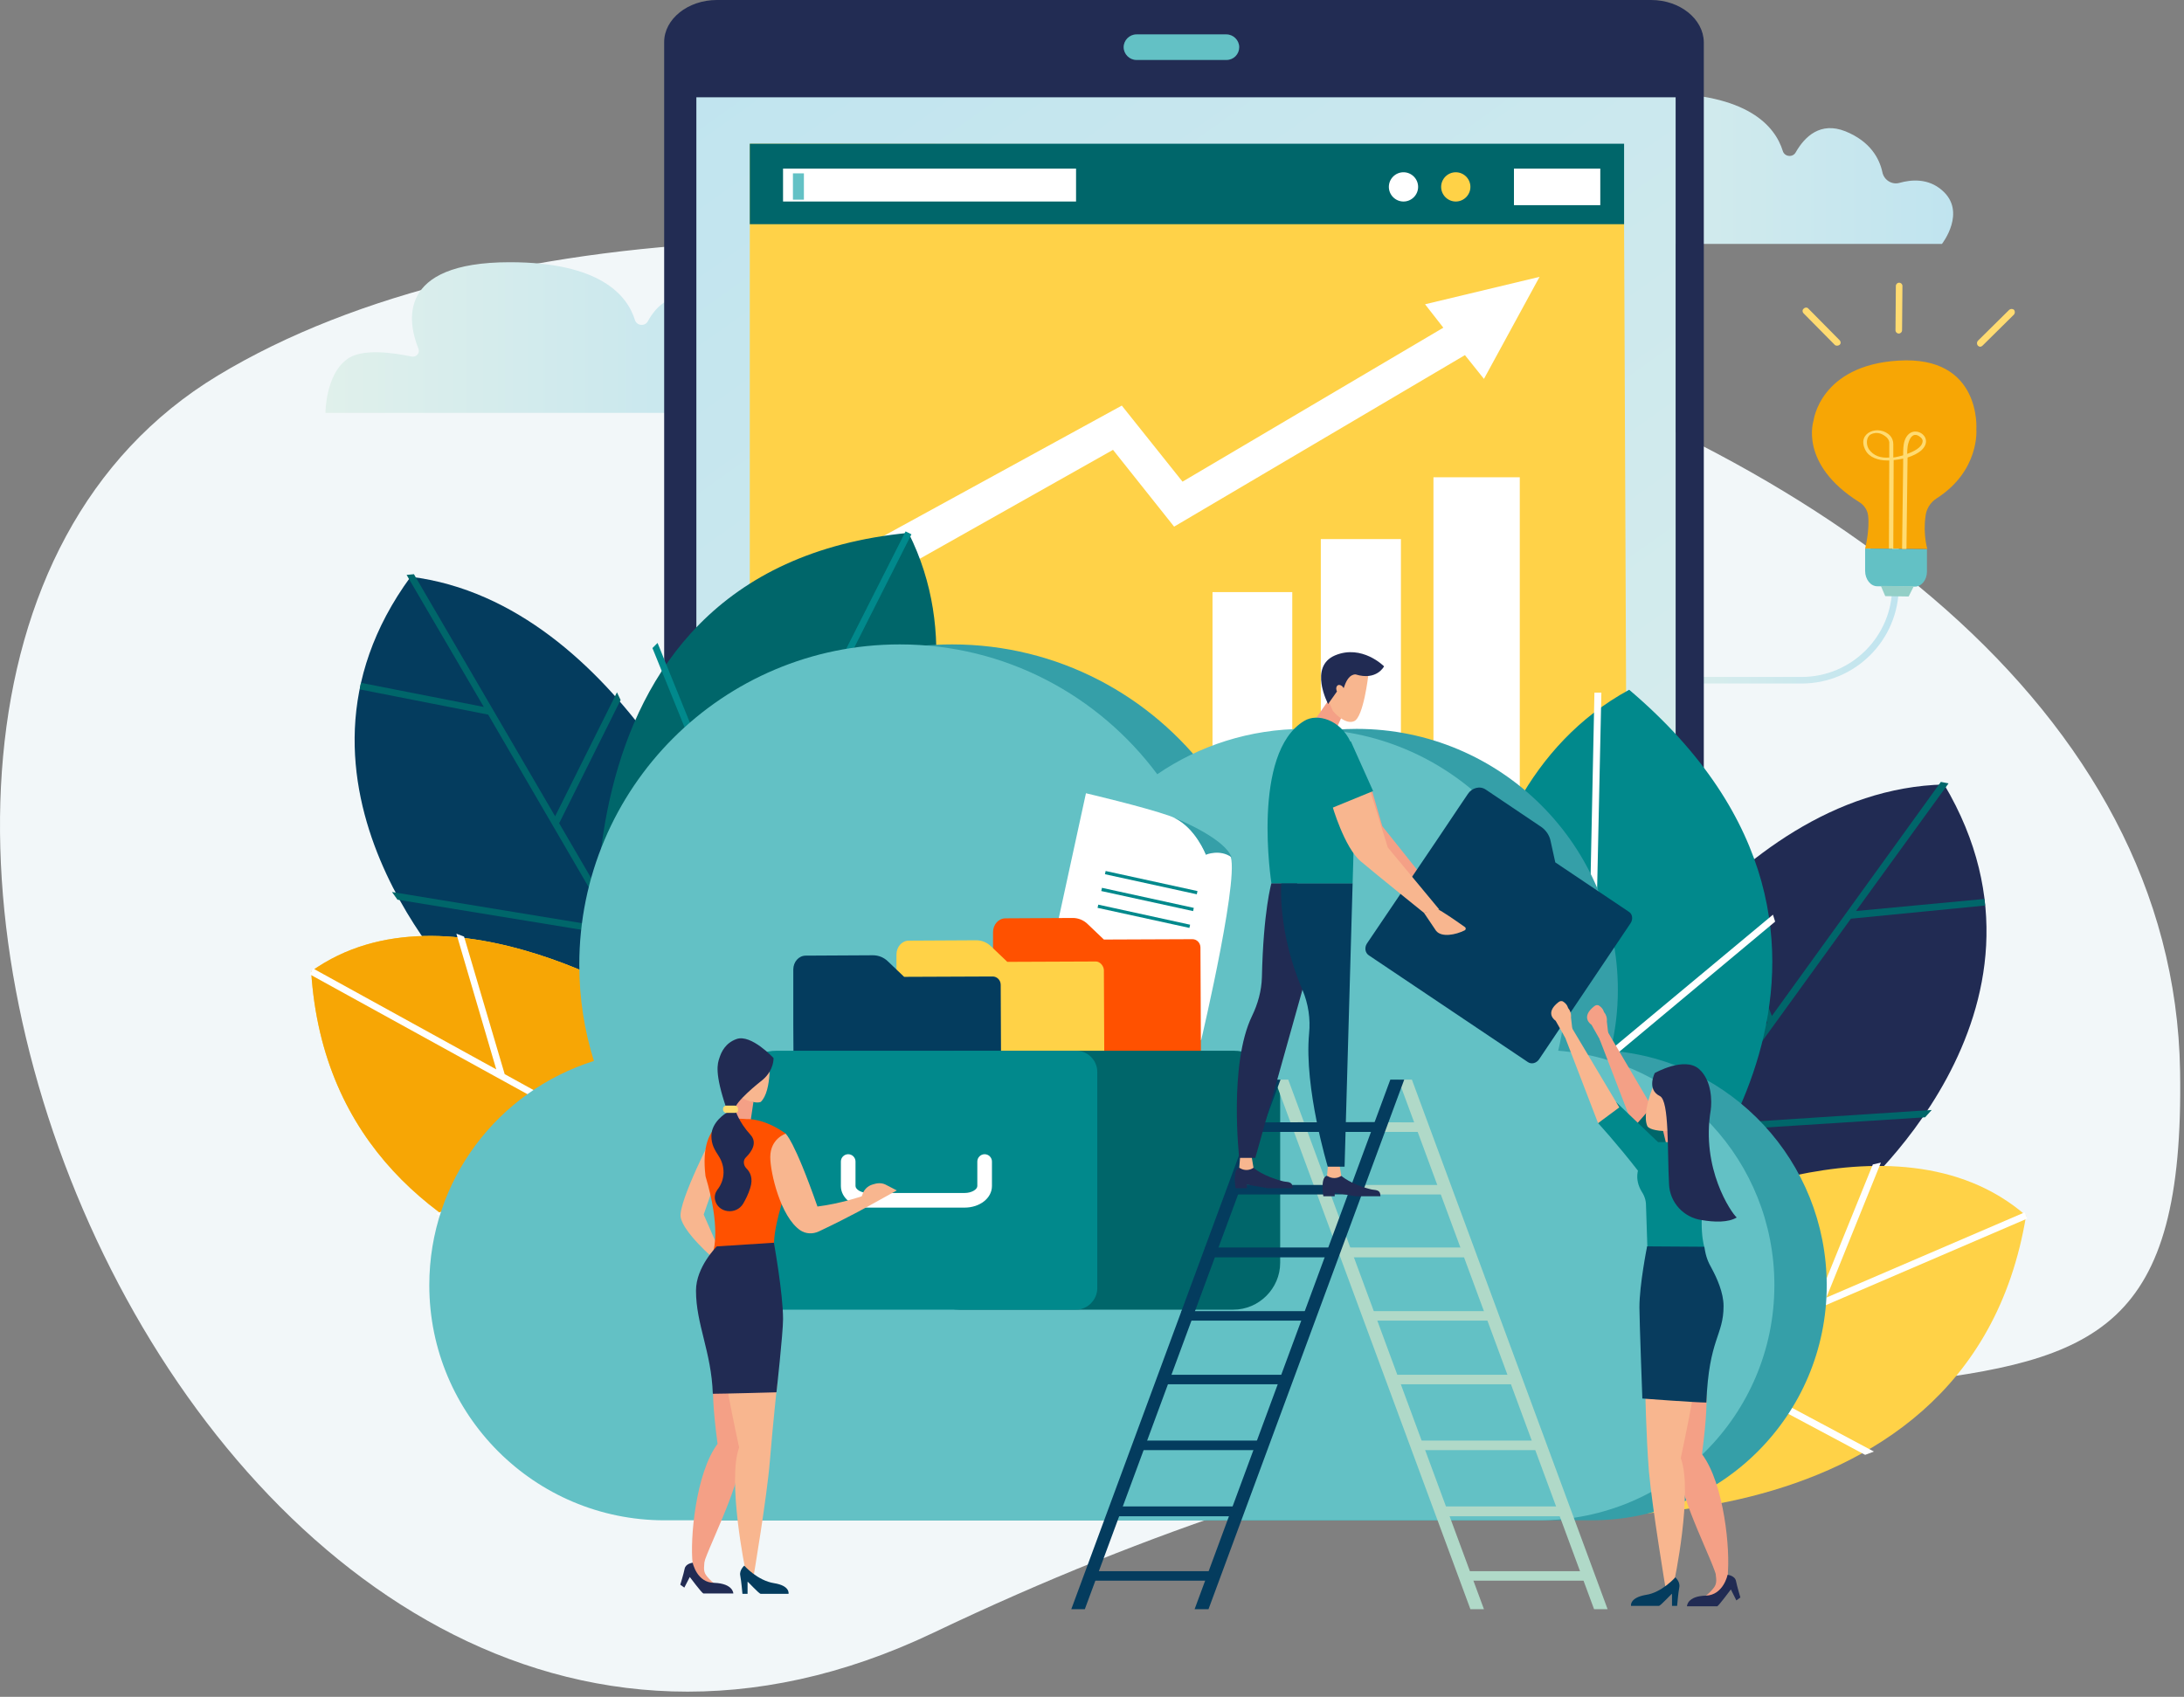 <svg width="341" height="265" viewBox="0 0 341 265" fill="none" xmlns="http://www.w3.org/2000/svg">
<rect x="0" y="0" width="341" height="265" fill="#808080" stroke="none"/>
<path d="M340.389 167.276C338.537 54.142 120.357 6.441 34.011 58.65C-49.031 108.862 32.289 309.126 145.745 254.986C286.578 187.782 341.703 247.531 340.389 167.276Z" fill="#F2F7F9"/>
<path d="M253.688 106.75H281.275C289.671 106.75 296.468 99.953 296.468 91.557V74.022H295.44V91.557C295.44 99.382 289.1 105.722 281.275 105.722H253.688V106.75Z" fill="url(#paint0_linear_44_834)"/>
<path d="M50.815 64.484H123.924C123.924 64.484 127.865 59.458 123.924 56.088C121.753 54.203 119.126 54.431 117.298 54.946C116.099 55.288 114.842 54.489 114.614 53.232C114.157 51.176 112.786 48.492 108.845 46.892C104.961 45.35 102.505 47.692 101.134 50.205C100.677 51.005 99.421 50.89 99.135 49.977C97.936 46.093 93.652 40.952 79.602 40.952C61.724 40.952 63.723 50.433 65.323 54.431C65.608 55.117 65.037 55.802 64.294 55.688C61.553 55.117 56.412 54.317 54.128 56.145C50.815 58.601 50.815 64.484 50.815 64.484Z" fill="url(#paint1_linear_44_834)"/>
<path d="M230.098 38.096H303.206C303.206 38.096 307.147 33.07 303.206 29.7C301.036 27.815 298.408 28.044 296.581 28.558C295.381 28.901 294.125 28.101 293.896 26.845C293.439 24.788 292.069 22.104 288.128 20.505C284.244 18.962 281.788 21.304 280.36 23.817C279.903 24.617 278.646 24.503 278.361 23.589C277.161 19.705 272.878 14.565 258.827 14.565C240.95 14.565 242.949 24.046 244.548 28.044C244.834 28.729 244.262 29.415 243.52 29.3C240.778 28.729 235.638 27.93 233.353 29.757C230.098 32.27 230.098 38.096 230.098 38.096Z" fill="url(#paint2_linear_44_834)"/>
<path d="M261.687 1.942H106.16V219.725H261.687V1.942Z" fill="url(#paint3_linear_44_834)"/>
<path d="M257.799 0H111.925C107.413 0 103.7 2.97 103.7 6.568V216.013C103.7 219.611 107.413 222.581 111.925 222.581H257.799C262.311 222.581 266.024 219.611 266.024 216.013V6.568C265.967 2.97 262.311 0 257.799 0ZM261.626 201.848H108.726V15.193H261.626V201.848Z" fill="#222C53"/>
<path d="M188.794 213.463C189.645 209.84 187.398 206.212 183.774 205.361C180.15 204.51 176.523 206.758 175.672 210.382C174.822 214.005 177.069 217.633 180.693 218.484C184.317 219.334 187.943 217.087 188.794 213.463Z" fill="white"/>
<path d="M187.664 211.958C187.664 214.928 185.208 217.384 182.238 217.384C179.268 217.384 176.812 214.928 176.812 211.958C176.812 208.988 179.268 206.532 182.238 206.532C185.208 206.532 187.664 208.93 187.664 211.958Z" fill="#63C1C5"/>
<path d="M191.489 9.367H177.439C176.353 9.367 175.439 8.453 175.439 7.368C175.439 6.283 176.353 5.369 177.439 5.369H191.489C192.574 5.369 193.488 6.283 193.488 7.368C193.488 8.453 192.631 9.367 191.489 9.367Z" fill="#63C1C5"/>
<path d="M117.07 22.447V193.852H254.263L253.521 22.618L117.07 22.447Z" fill="#FFD248"/>
<path d="M222.501 47.52L225.357 51.176L184.633 75.222L175.152 63.342L124.033 91.329V98.297L173.781 70.253L183.32 82.247L228.727 55.46L231.697 59.172L240.379 43.237L222.501 47.52Z" fill="white"/>
<path d="M253.578 22.447H117.07V35.012H253.578V22.447Z" fill="#00666A"/>
<path d="M249.862 26.331H236.382V32.042H249.862V26.331Z" fill="white"/>
<path d="M225.014 29.186C225.014 30.443 226.042 31.471 227.299 31.471C228.555 31.471 229.583 30.443 229.583 29.186C229.583 27.93 228.555 26.902 227.299 26.902C226.042 26.902 225.014 27.93 225.014 29.186Z" fill="#FFD247"/>
<path d="M216.85 29.186C216.85 30.443 217.878 31.471 219.135 31.471C220.391 31.471 221.419 30.443 221.419 29.186C221.419 27.93 220.391 26.902 219.135 26.902C217.878 26.902 216.85 27.93 216.85 29.186Z" fill="white"/>
<path d="M168.01 26.331H122.26V31.471H168.01V26.331Z" fill="white"/>
<path d="M125.518 27.073H123.805V31.185H125.518V27.073Z" fill="#63C1C5"/>
<path d="M189.316 92.471H201.768V114.004L189.316 118.344V92.471Z" fill="white"/>
<path d="M218.734 84.189H206.226V117.488H218.734V84.189Z" fill="white"/>
<path d="M237.292 74.536H223.813V123.485H237.292V74.536Z" fill="white"/>
<path d="M300.924 85.731L291.215 85.674C291.215 85.674 291.957 82.704 291.672 80.477C291.557 79.62 291.043 78.877 290.301 78.42C280.82 72.48 283.161 65.683 283.161 65.683C283.161 65.683 284.189 57.059 296.412 56.316C309.435 55.517 308.578 67.054 308.578 67.054C308.578 67.054 309.149 73.508 302.352 77.849C301.381 78.477 300.753 79.505 300.639 80.648C300.239 83.504 300.924 85.731 300.924 85.731Z" fill="#F7A605"/>
<path d="M291.212 85.674V89.158C291.212 90.472 292.069 91.557 293.097 91.557L298.98 91.614C300.008 91.614 300.865 90.586 300.865 89.272V85.788L291.212 85.674Z" fill="#63C1C5"/>
<path d="M293.668 91.5L294.354 93.099L298.009 93.156L298.809 91.557L293.668 91.5Z" fill="#93CFC7"/>
<path d="M294.582 71.909C294.696 71.909 294.868 71.909 294.982 71.909L294.925 85.674H295.61L295.667 71.852C296.124 71.795 296.638 71.738 297.152 71.624C297.152 71.909 297.152 72.138 297.152 72.366C297.152 73.908 297.095 75.393 297.095 76.935C297.038 79.848 297.038 82.761 296.981 85.731H297.666C297.724 80.99 297.781 76.193 297.838 71.452C298.695 71.166 299.437 70.824 300.008 70.31C302.293 68.197 298.409 65.798 297.381 68.825C297.152 69.51 297.152 70.31 297.152 71.109C296.695 71.224 296.124 71.395 295.61 71.452C295.61 71.452 295.61 70.196 295.61 69.339C295.61 68.882 295.439 68.425 295.153 68.082C293.44 66.197 289.784 67.511 291.269 70.31C291.841 71.452 293.326 71.909 294.582 71.909ZM297.838 69.853C297.838 69.51 298.352 66.883 299.951 68.368C300.122 68.539 300.237 68.768 300.18 68.996C300.065 69.91 298.752 70.538 297.781 70.881C297.781 70.538 297.781 70.196 297.838 69.853ZM292.069 67.854C293.154 67.283 294.068 67.854 294.582 68.311C294.868 68.596 295.039 68.939 294.982 69.339V71.452C293.725 71.566 292.526 71.224 291.784 70.138C291.327 69.396 291.384 68.254 292.069 67.854Z" fill="#FFDB71"/>
<path d="M308.806 53.975C308.634 53.746 308.634 53.461 308.806 53.232L313.718 48.377C313.946 48.206 314.232 48.206 314.46 48.377C314.632 48.606 314.632 48.891 314.46 49.12L309.548 53.975C309.32 54.203 309.034 54.203 308.806 53.975Z" fill="#FFDB71"/>
<path d="M287.215 53.861C287.443 53.689 287.443 53.346 287.215 53.118L282.36 48.206C282.189 47.978 281.846 47.978 281.618 48.206C281.389 48.377 281.389 48.72 281.618 48.949L286.473 53.861C286.644 54.032 286.987 54.032 287.215 53.861Z" fill="#FFDB71"/>
<path d="M296.467 52.09C296.181 52.09 295.953 51.861 295.953 51.576L296.01 44.665C296.01 44.379 296.238 44.151 296.524 44.151C296.809 44.151 297.038 44.379 297.038 44.665L296.981 51.576C296.981 51.861 296.752 52.09 296.467 52.09Z" fill="#FFDB71"/>
<path d="M114.437 138.278C114.437 138.278 97.188 94.184 64.117 90.072C40.414 122.4 72.399 154.328 72.399 154.328L110.724 170.092L114.437 138.278Z" fill="#043C5E"/>
<path d="M61.203 139.306L95.644 144.961L76.224 111.605L56.176 107.664L56.348 106.636L75.539 110.405L63.487 89.786L64.629 89.672L86.676 127.483L96.329 108.121L96.9 109.32L87.305 128.568L111.807 170.606L110.893 171.12L96.272 146.103L62.059 140.505L61.203 139.306Z" fill="#00666A"/>
<path d="M103.244 157.983C103.244 157.983 70.174 136.279 48.584 151.7C52.068 205.789 121.178 205.161 121.178 205.161L103.244 157.983Z" fill="#FFD247"/>
<path d="M103.244 157.983C103.244 157.983 70.174 136.279 48.584 151.7C52.068 205.789 121.178 205.161 121.178 205.161L103.244 157.983Z" fill="#F7A605"/>
<path d="M68.06 189.568L95.533 178.145L48.355 152.157L48.869 151.243L77.484 167.007L71.258 145.817L72.458 146.274L78.798 167.75L117.637 189.168L117.123 190.082L96.732 178.83L69.317 190.139L68.06 189.568Z" fill="white"/>
<path d="M126.086 149.987C126.086 149.987 157.442 114.289 141.85 83.218C82.278 88.987 94.043 158.668 94.043 158.668L126.086 149.987Z" fill="#00666A"/>
<path d="M101.869 101.21L102.669 100.41L115.977 133.252L141.393 82.99L142.307 83.447L124.316 119.087L144.82 116.631L144.021 117.773L123.745 120.229L109.066 149.13L107.809 149.358L115.349 134.451L101.869 101.21Z" fill="#01898C"/>
<path d="M247.064 166.893C247.064 166.893 269.168 123.371 303.552 122.514C324.628 158.04 288.587 187.569 288.587 187.569L247.692 199.849L247.064 166.893Z" fill="#212B53"/>
<path d="M301.609 173.347L265.683 175.689L288.987 143.476L309.948 141.419L309.834 140.391L289.786 142.276L304.237 122.343L303.037 122.114L276.649 158.668L268.71 137.878L267.968 139.02L275.907 159.696L246.549 200.363L247.406 200.991L264.884 176.774L300.581 174.49L301.609 173.347Z" fill="#00666A"/>
<path d="M259.63 190.768C259.63 190.768 295.727 171.862 316.346 189.854C307.264 244.971 237.126 236.232 237.126 236.232L259.63 190.768Z" fill="#FFD247"/>
<path d="M292.585 226.694L265.512 212.243L316.517 190.311L316.117 189.34L285.16 202.648L293.67 181.572L292.414 181.858L283.732 203.276L241.752 221.268L242.152 222.296L264.256 212.814L291.214 227.208L292.585 226.694Z" fill="white"/>
<path d="M228.443 173.461C228.443 173.461 222.902 124.856 254.373 107.721C301.38 147.645 259.628 191.681 259.628 191.681L228.443 173.461Z" fill="#01898C"/>
<path d="M277.162 143.932L276.82 142.847L248.776 166.208L250.032 108.178H248.947L248.09 149.301L230.613 137.079L230.784 138.506L248.033 150.615L247.348 183.971L248.376 184.828L248.776 167.636L277.162 143.932Z" fill="white"/>
<path d="M251.462 164.094C252.205 161.067 252.605 157.869 252.605 154.613C252.605 132.052 234.327 113.832 211.824 113.832C203.313 113.832 195.374 116.46 188.863 120.915C179.725 108.635 165.16 100.638 148.653 100.638C121.009 100.638 98.62 123.028 98.62 150.672C98.62 155.927 99.419 160.953 100.904 165.694C85.997 170.377 75.202 184.256 75.202 200.706C75.202 220.982 91.652 237.431 111.928 237.431C114.041 237.431 246.379 237.431 248.492 237.431C268.768 237.431 285.218 220.982 285.218 200.706C285.161 181.343 270.311 165.579 251.462 164.094Z" fill="#359FA8"/>
<path d="M243.289 164.094C244.032 161.067 244.432 157.869 244.432 154.613C244.432 132.052 226.155 113.832 203.651 113.832C195.141 113.832 187.201 116.46 180.69 120.915C171.552 108.635 156.987 100.638 140.481 100.638C112.836 100.638 90.447 123.028 90.447 150.672C90.447 155.927 91.246 160.953 92.731 165.694C77.824 170.377 67.029 184.256 67.029 200.706C67.029 220.982 83.479 237.431 103.755 237.431C105.868 237.431 238.206 237.431 240.319 237.431C260.596 237.431 277.045 220.982 277.045 200.706C277.045 181.343 262.195 165.579 243.289 164.094Z" fill="#63C1C5"/>
<path d="M162.359 156.955L187.547 162.438C187.547 162.438 194.173 134.337 191.831 133.366C189.546 132.395 188.29 133.48 188.29 133.48C188.29 133.48 186.69 128.854 182.635 127.426C178.58 125.998 169.556 123.885 169.556 123.885L162.359 156.955Z" fill="white"/>
<path d="M183.317 127.711C184.802 128.283 191.314 131.138 192.285 133.88C190.457 132.566 188.286 133.48 188.286 133.48C188.286 133.48 186.63 129.254 183.317 127.711Z" fill="#359FA8"/>
<path d="M186.971 139.16L172.631 136.026L172.521 136.528L186.861 139.662L186.971 139.16Z" fill="#01898C"/>
<path d="M186.395 141.787L172.055 138.653L171.945 139.155L186.285 142.289L186.395 141.787Z" fill="#01898C"/>
<path d="M185.819 144.413L171.479 141.279L171.369 141.781L185.709 144.915L185.819 144.413Z" fill="#01898C"/>
<path d="M186.177 146.674L172.355 146.731L169.841 144.332C169.213 143.704 168.356 143.361 167.5 143.361L156.99 143.418C155.905 143.418 155.048 144.389 155.048 145.589V148.159V154.213L155.163 173.747C155.163 174.489 155.734 175.118 156.419 175.061L186.348 174.946C187.033 174.946 187.547 174.318 187.547 173.576L187.433 147.988C187.433 147.245 186.862 146.674 186.177 146.674Z" fill="#FF5100"/>
<path d="M171.098 150.158L157.276 150.215L154.763 147.816C154.135 147.188 153.278 146.845 152.422 146.845L141.912 146.902C140.827 146.902 139.97 147.873 139.97 149.073V151.643V157.697L140.084 177.231C140.084 177.974 140.656 178.602 141.341 178.545L171.27 178.431C171.955 178.431 172.469 177.802 172.469 177.06L172.355 151.472C172.298 150.786 171.727 150.158 171.098 150.158Z" fill="#FFD247"/>
<path d="M154.99 152.5L141.168 152.557L138.655 150.158C138.027 149.53 137.17 149.187 136.313 149.187L125.804 149.244C124.719 149.244 123.862 150.215 123.862 151.415V153.985V160.039L123.976 179.573C123.976 180.315 124.547 180.944 125.233 180.887L155.161 180.772C155.847 180.772 156.361 180.144 156.361 179.402L156.247 153.814C156.247 153.071 155.675 152.5 154.99 152.5Z" fill="#043C5E"/>
<path d="M192.57 204.533H149.847C145.849 204.533 142.536 201.22 142.536 197.222V171.405C142.536 167.407 145.849 164.094 149.847 164.094H192.57C196.568 164.094 199.881 167.407 199.881 171.405V197.222C199.881 201.22 196.568 204.533 192.57 204.533Z" fill="#00666A"/>
<path d="M168.013 204.533H121.292C117.294 204.533 113.981 201.22 113.981 197.222V171.405C113.981 167.407 117.294 164.094 121.292 164.094H168.013C169.84 164.094 171.325 165.579 171.325 167.407V201.277C171.268 203.048 169.783 204.533 168.013 204.533Z" fill="#01898C"/>
<path d="M150.596 188.597H135.574C133.175 188.597 131.291 187.112 131.291 185.227V181.401C131.291 180.772 131.805 180.258 132.433 180.258C133.061 180.258 133.575 180.772 133.575 181.401V185.227C133.575 185.741 134.432 186.313 135.574 186.313H150.596C151.738 186.313 152.595 185.741 152.595 185.227V181.401C152.595 180.772 153.109 180.258 153.737 180.258C154.365 180.258 154.879 180.772 154.879 181.401V185.227C154.879 187.112 152.995 188.597 150.596 188.597Z" fill="white"/>
<path d="M111.529 176.774C111.529 176.774 105.874 187.683 106.274 190.082C106.674 192.481 111.529 196.651 111.529 196.651L112.328 195.28L109.872 189.682L113.071 180.487L111.529 176.774Z" fill="#F8B68F"/>
<path d="M117.637 172.091L117.18 175.175H114.381L114.096 170.377L117.637 172.091Z" fill="#F4A086"/>
<path d="M122.719 185.913V177.06C119.178 174.547 116.608 174.775 116.608 174.775C115.98 174.718 115.866 174.718 115.009 174.718C115.009 174.718 109.012 174.261 110.154 183.685C112.553 191.681 111.411 195.223 111.411 195.223C111.411 195.223 117.636 197.736 121.12 195.965C120.206 194.023 121.806 188.54 122.719 185.913C122.719 185.856 122.719 185.856 122.719 185.913Z" fill="#FF5100"/>
<path d="M113.414 173.804C113.414 173.804 111.072 175.175 111.072 177.402C111.072 178.773 111.586 179.573 112.214 180.544C113.242 182.143 113.242 184.142 112.1 185.684L112.043 185.741C111.643 186.313 111.529 186.827 111.643 187.398C112.1 189.454 114.956 189.797 116.041 187.969C116.441 187.283 116.84 186.484 117.126 185.57C117.64 184.028 117.126 183.057 116.555 182.486C116.041 181.972 115.984 181.172 116.498 180.715C117.412 179.801 118.268 178.43 117.183 177.231C115.298 175.175 114.784 173.29 114.784 173.29L113.414 173.804Z" fill="#212B53"/>
<path d="M108.153 244.228L109.81 244.514C110.152 242.458 115.35 232.634 115.75 227.55C116.207 221.896 117.52 215.613 117.52 215.613L111.923 213.957C111.923 213.957 110.495 213.957 112.037 225.494C108.61 230.063 107.696 240.459 108.153 244.228Z" fill="#F4A086"/>
<path d="M120.15 164.666L115.009 164.437L114.095 167.978C114.095 168.035 114.095 168.092 114.038 168.15C114.095 168.207 114.209 168.264 114.267 168.321C114.267 168.321 114.267 168.321 114.324 168.378C114.324 168.378 114.324 168.378 114.381 168.378C115.295 169.063 115.694 170.206 115.637 171.348C116.208 171.691 116.894 171.976 117.579 172.091C118.036 172.205 118.493 172.205 118.779 172.091C120.606 170.377 120.15 164.666 120.15 164.666Z" fill="#F8B68F"/>
<path d="M113.408 173.062C114.721 173.233 112.608 173.062 114.721 173.233C114.778 172.091 118.377 169.178 119.119 168.607C120.89 167.064 120.776 165.237 120.776 165.237C120.776 165.237 117.291 161.467 115.007 162.267C113.236 162.895 112.608 164.323 112.322 165.237C112.037 166.093 111.523 167.521 113.408 173.062Z" fill="#212B53"/>
<path d="M112.265 209.787C112.265 209.787 113.578 217.669 115.406 226.065C113.521 231.149 116.377 245.371 116.434 245.313C116.663 245.085 117.634 246.341 117.634 246.341C117.634 246.341 119.747 233.833 120.204 228.179C120.661 222.524 121.403 215.67 121.403 215.67L112.265 209.787Z" fill="#F8B68F"/>
<path d="M116.207 244.514C116.207 244.514 115.407 245.199 115.578 246.056C115.75 246.913 115.921 248.912 115.921 248.912H116.721V247.027C116.721 246.913 118.491 248.912 118.777 248.912H123.118C123.118 248.912 123.403 247.655 120.89 247.255C118.263 246.856 116.207 244.514 116.207 244.514Z" fill="#043C5E"/>
<path d="M114.722 173.804H113.408C113.123 173.804 112.894 173.576 112.894 173.29V173.176C112.894 172.89 113.123 172.662 113.408 172.662H114.722C115.007 172.662 115.236 172.89 115.236 173.176V173.29C115.293 173.576 115.064 173.804 114.722 173.804Z" fill="#FFDB71"/>
<path d="M120.835 194.08C120.835 194.08 122.263 202.019 122.263 206.018C122.263 208.188 121.234 217.441 121.234 217.441C121.234 217.441 112.953 217.669 111.296 217.669C111.068 211.101 108.669 206.817 108.669 201.563C108.669 197.85 111.925 194.651 111.925 194.651L120.835 194.08Z" fill="#212B53"/>
<path d="M136.601 184.885L136.201 184.999C135.458 185.227 134.887 185.799 134.659 186.541L134.545 186.827C134.545 186.827 131.289 187.969 127.634 188.426C123.921 177.859 122.664 177.06 122.664 177.06C122.664 177.06 120.266 177.802 120.266 180.715C120.266 183.114 121.865 190.025 124.949 192.138C125.806 192.71 126.891 192.767 127.862 192.31C132.831 189.968 136.315 187.969 136.315 187.969L140.028 185.913L138.371 185.056C137.857 184.77 137.229 184.713 136.601 184.885Z" fill="#F8B68F"/>
<path d="M110.037 243.086L109.923 244.857C109.923 245.256 109.98 245.599 110.208 245.942C110.437 246.284 110.836 246.741 111.522 247.312C110.265 247.712 109.123 246.284 108.552 245.371C108.266 244.914 108.152 244.4 108.209 243.828L108.438 242.401L110.037 243.086Z" fill="#F4A086"/>
<path d="M108.159 244.057C108.159 244.057 107.074 244.171 106.903 244.971C106.731 245.827 106.217 247.484 106.217 247.484L106.846 247.941L107.702 246.284C107.702 246.284 109.53 248.74 109.816 248.855H114.499C114.499 248.855 114.499 247.312 111.529 247.198C108.788 247.198 108.159 244.057 108.159 244.057Z" fill="#212B53"/>
<path d="M251.003 251.311L220.446 168.607H218.333L248.89 251.311H251.003Z" fill="#B0D9C8"/>
<path d="M231.696 251.311L201.139 168.607H199.025L229.582 251.311H231.696Z" fill="#B0D9C8"/>
<path d="M230.097 194.823V196.365H210.107L209.764 194.823H230.097Z" fill="#B0D9C8"/>
<path d="M225.987 185.056V186.541H205.996L205.653 185.056H225.987Z" fill="#B0D9C8"/>
<path d="M222.562 175.289V176.774H202.572L202.229 175.232L222.562 175.289Z" fill="#B0D9C8"/>
<path d="M233.751 204.761V206.246H213.76L213.417 204.761H233.751Z" fill="#B0D9C8"/>
<path d="M237.183 214.699V216.184H217.193L216.85 214.699H237.183Z" fill="#B0D9C8"/>
<path d="M240.723 224.98L241.523 226.465H221.532L221.189 224.98H240.723Z" fill="#B0D9C8"/>
<path d="M244.434 235.261L245.233 236.803H225.243L224.9 235.261H244.434Z" fill="#B0D9C8"/>
<path d="M247.977 245.371L248.776 246.856H228.786L228.443 245.371H247.977Z" fill="#B0D9C8"/>
<path d="M169.38 251.311L199.937 168.607H197.824L167.267 251.311H169.38Z" fill="#043C5E"/>
<path d="M188.692 251.311L219.249 168.607H217.079L186.521 251.311H188.692Z" fill="#043C5E"/>
<path d="M188.115 194.823V196.365H208.105L208.448 194.823H188.115Z" fill="#043C5E"/>
<path d="M192.291 185.056V186.541H212.282L212.624 185.056H192.291Z" fill="#043C5E"/>
<path d="M195.658 175.289V176.774H215.706L216.049 175.232L195.658 175.289Z" fill="#043C5E"/>
<path d="M184.462 204.761V206.246H204.51L204.852 204.761H184.462Z" fill="#043C5E"/>
<path d="M181.095 214.699V216.184H201.085L201.428 214.699H181.095Z" fill="#043C5E"/>
<path d="M177.555 224.98L176.755 226.465H196.746L197.088 224.98H177.555Z" fill="#043C5E"/>
<path d="M173.779 235.261L172.979 236.803H192.97L193.313 235.261H173.779Z" fill="#043C5E"/>
<path d="M170.297 245.371L169.44 246.856H189.488L189.831 245.371H170.297Z" fill="#043C5E"/>
<path d="M215.823 129.025L214.109 123.085C213.881 123.142 213.71 123.199 213.481 123.142C212.624 123.085 211.825 122.285 211.768 121.429C211.425 121.2 211.254 120.8 211.139 120.458L207.312 122.285C207.312 122.285 209.083 128.854 211.596 131.138C214.109 133.366 222.163 139.535 222.163 139.535L223.705 138.906L215.823 129.025Z" fill="#F4A086"/>
<path d="M224.104 139.135C224.218 139.249 224.561 139.706 225.532 140.106C226.446 140.506 228.559 140.677 227.931 141.534C226.903 141.762 225.646 142.105 225.646 142.105C225.018 142.162 224.047 141.591 223.533 141.134L222.105 139.535C222.105 139.535 222.276 138.506 222.276 138.449L222.733 138.392C223.19 138.678 223.647 138.963 224.104 139.135Z" fill="#F4A086"/>
<path d="M224.333 139.649C224.333 139.649 224.333 139.706 224.39 139.82C224.276 139.82 224.105 139.877 223.99 139.877C223.476 139.763 223.019 139.592 222.505 139.477C222.62 139.192 222.791 138.792 222.791 138.792L226.218 139.02C226.218 139.02 226.389 139.42 225.647 139.592C224.961 139.763 224.333 139.649 224.333 139.649Z" fill="#F4A086"/>
<path d="M209.536 111.833L208.394 114.403L205.024 112.804L207.937 108.635L209.536 111.833Z" fill="#F4A086"/>
<path d="M213.651 105.379C213.651 105.379 212.908 112.005 211.423 112.633C209.938 113.261 208.11 111.034 208.11 111.034L206.397 107.093L211.766 104.751L213.651 105.379Z" fill="#F8B68F"/>
<path d="M216.103 104.066C216.103 104.066 214.961 106.35 211.648 105.322C210.734 105.322 210.22 106.293 209.934 107.093C209.649 108.064 209.535 107.321 208.735 108.007L207.364 109.948C207.364 109.948 204.28 104.123 208.449 102.352C212.676 100.581 216.103 104.066 216.103 104.066Z" fill="#212B53"/>
<path d="M208.966 106.978C209.308 106.921 209.651 107.15 209.822 107.55C209.994 107.949 209.879 108.292 209.537 108.406C209.194 108.463 208.851 108.235 208.68 107.835C208.566 107.435 208.68 107.093 208.966 106.978Z" fill="#F8B68F"/>
<path d="M195.717 182.372C195.717 182.372 197.145 183.685 200.343 184.485C201.029 184.656 201.828 184.428 201.828 185.57C200.343 185.57 197.944 185.57 197.944 185.57L194.689 184.999V185.57H192.918C192.918 185.57 192.404 182.714 193.432 182.372C194.403 182.372 195.717 182.372 195.717 182.372Z" fill="#212B53"/>
<path d="M195.373 180.315L195.716 182.372C195.088 182.829 194.231 182.829 193.603 182.429L193.488 182.372L193.66 180.315H195.373Z" fill="#F8B68F"/>
<path d="M198.513 137.935C198.513 137.935 197.256 142.219 197.028 152.614C196.971 154.727 196.4 156.784 195.486 158.668C191.83 166.208 193.487 180.829 193.487 180.829H196L206.052 144.961L202.511 137.935H198.513Z" fill="#212B53"/>
<path d="M209.422 183.628C209.422 183.628 210.85 184.942 214.049 185.741C214.734 185.913 215.534 185.684 215.534 186.827C214.049 186.827 211.65 186.827 211.65 186.827L208.394 186.255V186.827H206.624C206.624 186.827 206.11 183.971 207.138 183.628C208.109 183.628 209.422 183.628 209.422 183.628Z" fill="#212B53"/>
<path d="M209.083 181.572L209.426 183.628C208.797 184.085 207.941 184.085 207.312 183.685L207.198 183.628L207.37 181.572H209.083Z" fill="#F8B68F"/>
<path d="M211.193 137.935L209.936 182.2H207.309C207.309 182.2 203.596 169.92 204.396 161.41C204.625 159.125 204.282 156.784 203.368 154.613C199.427 145.475 200.055 137.935 200.055 137.935H211.193Z" fill="#043C5E"/>
<path d="M249.745 162.267L255.056 176.089L258.369 173.633L250.944 161.01L249.745 162.267Z" fill="#F4A086"/>
<path d="M250.429 158.04C250.772 158.44 250.944 158.954 250.886 159.525L251.115 161.524L250.829 161.81L249.915 162.666C249.973 162.267 249.973 162.666 249.973 162.666L248.488 160.039C248.488 160.039 246.66 158.897 248.944 157.126C249.173 156.955 249.459 156.898 249.687 157.069C250.315 157.469 250.429 158.04 250.429 158.04Z" fill="#F4A086"/>
<path d="M261.454 186.084C257.627 181.001 255.057 176.089 255.057 176.089L257.913 172.833L261.454 176.946V186.084Z" fill="#00666A"/>
<path d="M269.736 246.056L268.022 246.342C267.679 244.228 262.425 234.347 262.025 229.207C261.568 223.495 260.197 217.098 260.197 217.098L265.852 215.442C265.852 215.442 267.28 215.442 265.738 227.093C269.222 231.72 270.193 242.229 269.736 246.056Z" fill="#F4A086"/>
<path d="M265.569 211.215C265.569 211.215 264.256 219.211 262.428 227.722C264.37 232.862 261.4 247.255 261.343 247.198C261.114 246.97 260.086 248.226 260.086 248.226C260.086 248.226 257.973 235.547 257.459 229.835C257.002 224.123 256.888 217.155 256.888 217.155L265.569 211.215Z" fill="#F8B68F"/>
<path d="M261.573 246.341C261.573 246.341 262.372 247.027 262.201 247.884C262.03 248.74 261.858 250.797 261.858 250.797H261.059V248.912C261.059 248.797 259.288 250.797 259.003 250.797H254.662C254.662 250.797 254.376 249.54 256.946 249.083C259.46 248.74 261.573 246.341 261.573 246.341Z" fill="#043C5E"/>
<path d="M267.853 244.914L267.967 246.741C267.967 247.141 267.91 247.484 267.681 247.826C267.453 248.169 267.053 248.626 266.368 249.197C267.624 249.597 268.767 248.169 269.395 247.255C269.68 246.798 269.795 246.227 269.738 245.713L269.509 244.285L267.853 244.914Z" fill="#F4A086"/>
<path d="M269.737 245.942C269.737 245.942 270.879 246.056 271.051 246.913C271.222 247.769 271.736 249.483 271.736 249.483L271.108 249.94L270.251 248.226C270.251 248.226 268.423 250.682 268.138 250.854H263.397C263.397 250.854 263.397 249.254 266.367 249.197C269.109 249.083 269.737 245.942 269.737 245.942Z" fill="#212B53"/>
<path d="M260.197 178.83H263.624L262.253 174.832L259.625 176.432L260.197 178.83Z" fill="#F4A086"/>
<path d="M255.684 183.114C255.684 183 255.741 182.943 255.741 182.829C252.371 178.488 249.516 175.403 249.516 175.403L252.371 172.148L258.883 178.373H260.825C260.825 178.373 263.395 176.66 265.679 179.002C266.479 179.858 267.05 182.143 266.479 184.599C264.937 191.339 266.136 194.88 266.136 194.88L257.341 198.136C257.341 198.136 257.112 192.31 256.998 188.197C256.998 187.398 256.712 186.655 256.255 185.97C255.798 185.17 255.513 184.199 255.684 183.114Z" fill="#01898C"/>
<path d="M259.001 167.578L264.599 169.52L264.028 173.69C264.028 173.747 264.028 173.804 263.971 173.861C263.856 173.861 263.742 173.918 263.628 173.918H263.571H263.514C262.2 174.261 261.286 175.289 260.886 176.546C260.087 176.66 259.287 176.66 258.487 176.489C257.916 176.374 257.459 176.203 257.231 175.917C256.089 173.461 259.001 167.578 259.001 167.578Z" fill="#F8B68F"/>
<path d="M259.169 171.177C260.654 171.919 260.312 179.687 260.597 184.942C260.712 187.798 262.882 190.139 265.681 190.539C267.68 190.882 269.85 190.939 271.164 190.139C270.307 189.397 265.566 182.486 267.109 173.347C267.28 172.148 267.337 168.778 265.281 166.95C262.996 164.951 258.37 167.579 258.37 167.579C258.37 167.579 257.056 170.149 259.169 171.177Z" fill="#212B53"/>
<path d="M257.172 194.651C257.172 194.651 255.972 200.592 255.972 204.19C255.972 206.132 256.429 218.412 256.429 218.412C256.429 218.412 264.768 219.04 266.424 219.04C266.824 208.988 269.109 208.645 269.109 203.961C269.109 201.905 268.081 199.621 267.281 198.136C266.71 197.107 266.367 196.365 266.139 194.88L266.082 194.709L257.172 194.651Z" fill="#083C5E"/>
<path d="M254.316 142.39L242.836 134.68L242.094 131.31C241.922 130.453 241.408 129.711 240.723 129.196L231.984 123.314C231.07 122.685 229.814 123.028 229.185 123.999L227.757 126.112L224.388 131.138L213.421 147.359C213.021 147.988 213.136 148.787 213.707 149.187L238.552 165.865C239.123 166.265 239.923 166.036 240.323 165.408L254.602 144.161C255.002 143.533 254.888 142.733 254.316 142.39Z" fill="#043C5E"/>
<path d="M222.333 142.562L224.218 145.36C225.075 146.446 227.303 145.989 228.673 145.303C228.902 145.189 228.902 144.903 228.73 144.789C227.76 144.104 225.189 142.276 224.333 141.933L222.333 142.562Z" fill="#F8B68F"/>
<path d="M203.653 112.576C195.314 117.545 198.512 137.935 198.512 137.935H211.192C211.192 137.935 211.364 132.566 211.478 126.969C211.592 122.685 211.992 118.23 210.849 115.831C209.307 112.462 205.709 111.319 203.653 112.576Z" fill="#01898C"/>
<path d="M207.995 125.769C207.995 125.769 209.879 132.338 212.45 134.508C215.02 136.679 222.331 142.562 222.331 142.562L224.73 142.048L216.676 132.338L213.763 122.914L207.995 125.769Z" fill="#F8B68F"/>
<path d="M207.425 126.398L214.393 123.542L210.909 115.774L206.283 118.173L207.425 126.398Z" fill="#01898C"/>
<path d="M244.204 161.581L249.515 175.403L252.828 172.947L245.346 160.382L244.204 161.581Z" fill="#F8B68F"/>
<path d="M244.831 157.412C245.174 157.812 245.345 158.326 245.288 158.897L245.517 160.896L245.231 161.182L244.317 162.038C244.374 161.638 244.374 162.038 244.374 162.038L242.889 159.411C242.889 159.411 241.062 158.269 243.346 156.498C243.575 156.327 243.86 156.27 244.089 156.441C244.717 156.841 244.831 157.412 244.831 157.412Z" fill="#F8B68F"/>
<defs>
<linearGradient id="paint0_linear_44_834" x1="253.716" y1="90.354" x2="296.51" y2="90.354" gradientUnits="userSpaceOnUse">
<stop stop-color="#E0F0EB"/>
<stop offset="1" stop-color="#C0E4EF"/>
</linearGradient>
<linearGradient id="paint1_linear_44_834" x1="50.804" y1="52.719" x2="125.69" y2="52.719" gradientUnits="userSpaceOnUse">
<stop stop-color="#E0F0EB"/>
<stop offset="1" stop-color="#C0E4EF"/>
</linearGradient>
<linearGradient id="paint2_linear_44_834" x1="230.109" y1="26.342" x2="304.995" y2="26.342" gradientUnits="userSpaceOnUse">
<stop stop-color="#E0F0EB"/>
<stop offset="1" stop-color="#C0E4EF"/>
</linearGradient>
<linearGradient id="paint3_linear_44_834" x1="109.322" y1="6.021" x2="270.042" y2="231.86" gradientUnits="userSpaceOnUse">
<stop stop-color="#C0E4EF"/>
<stop offset="1" stop-color="#E0F0EB"/>
</linearGradient>
</defs>
</svg>
